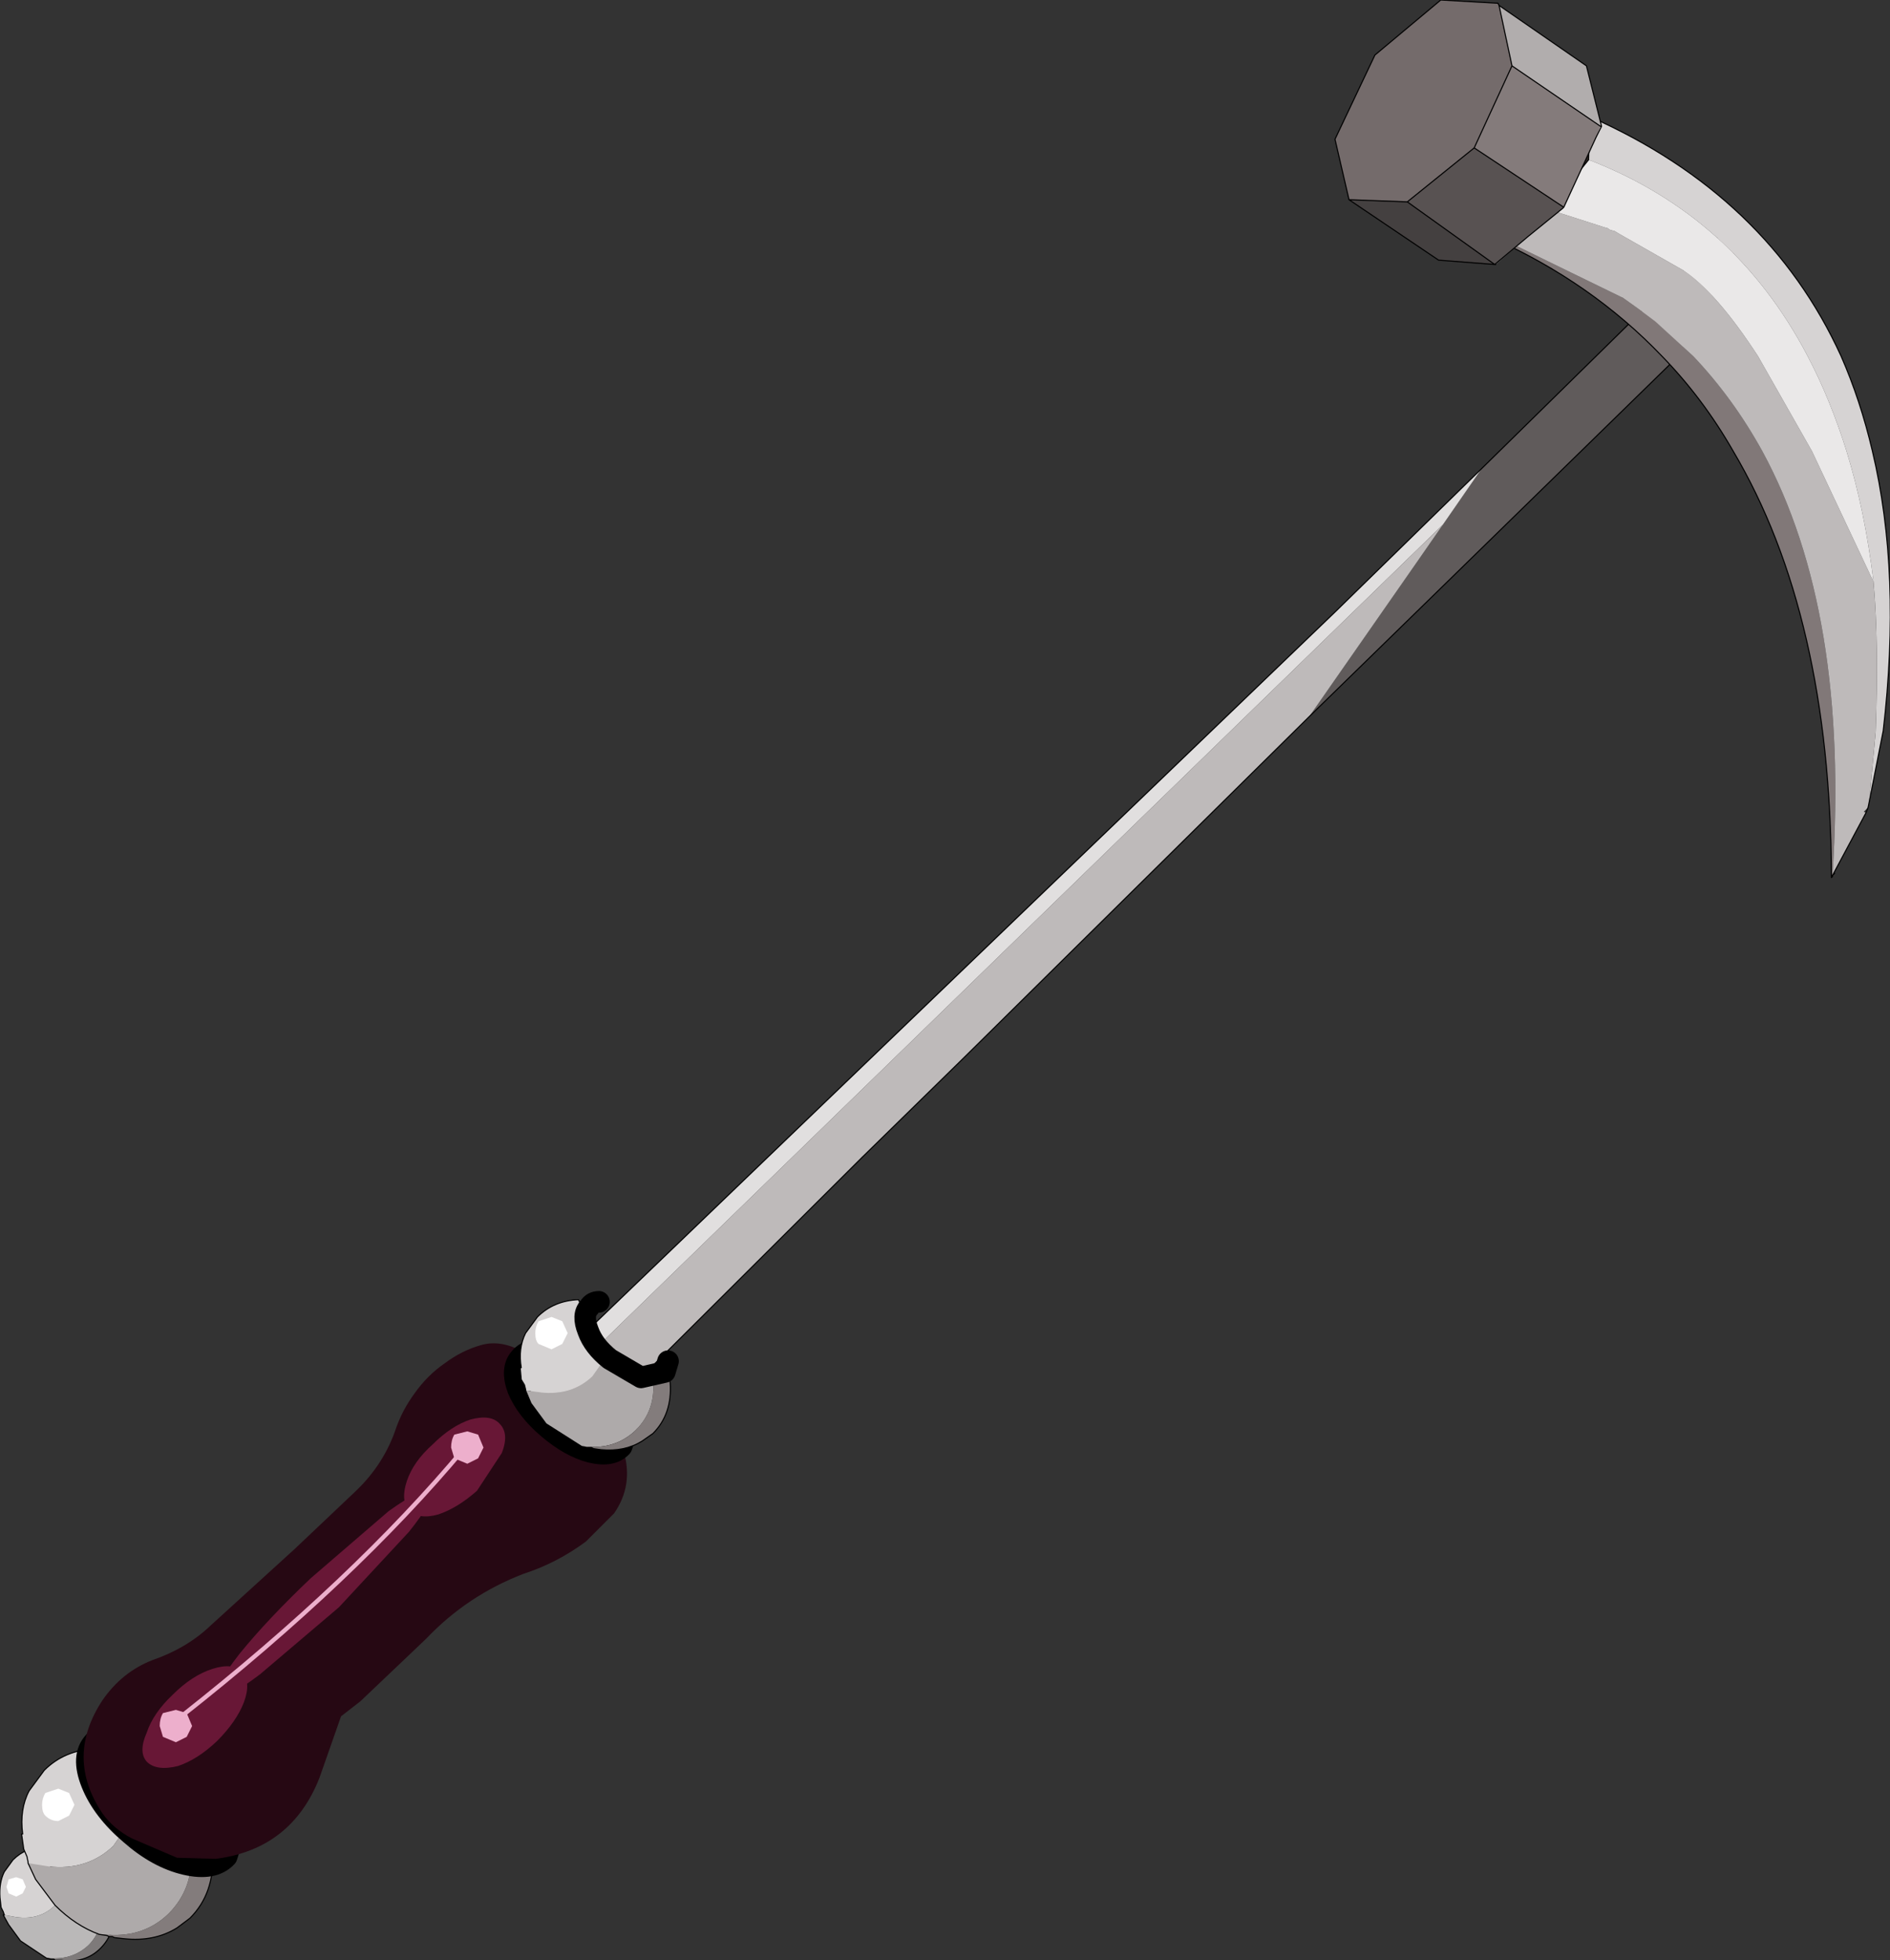 <?xml version="1.0"?>
<svg xmlns="http://www.w3.org/2000/svg" xmlns:xlink="http://www.w3.org/1999/xlink" width="51.4px" height="53.3px"><rect width="100%" height="100%" fill="#333333" stroke="none"/><g transform="matrix(1, 0, 0, 1, -249.25, -173.8)"><use xlink:href="#object-0" width="87.6" height="90.85" transform="matrix(0.587, 0, 0, 0.587, 249.25, 173.8)"/></g><defs><g transform="matrix(1, 0, 0, 1, 0, 0)" id="object-0"><path fill-rule="evenodd" fill="#d6d3d3" stroke="none" d="M0.2 88.7L0.15 88.55L0.05 88.35L0 87.9Q-0.05 87.2 0.2 86.7L0.6 86.15Q1.2 85.55 2.05 85.55L2.1 85.6L2.1 85.7L2.15 85.85L2.15 85.9L2.4 86.6L2.45 86.65L2.45 86.7L2.5 86.75L2.65 87L2.95 87.35L3.05 87.45L2.55 88.25Q1.85 88.95 0.75 88.8L0.2 88.7"/><path fill-rule="evenodd" fill="#824f3e" stroke="none" d="M2.15 85.9L2.2 86L2.3 86.35L2.4 86.6L2.15 85.9M2.95 87.35L3.2 87.55L3.25 87.55L3.05 87.45L2.95 87.35"/><path fill-rule="evenodd" fill="#bab8b8" stroke="none" d="M3.25 87.55L4.3 88.05L4.7 88.1L4.7 88.3Q4.8 89.4 4.1 90.1Q3.35 90.8 2.25 90.7L2.15 90.7L0.95 89.9L0.4 89.15L0.15 88.7L0.2 88.7L0.75 88.8Q1.85 88.95 2.55 88.25L3.05 87.45L3.25 87.55"/><path fill-rule="evenodd" fill="#7e7a7a" stroke="none" d="M4.7 88.1L4.95 88.15L5.2 88.2L5.25 88.2L5.3 88.45Q5.35 89.55 4.65 90.25Q3.95 90.95 2.85 90.8L2.55 90.8L2.5 90.75L2.4 90.75L2.35 90.75L2.15 90.7L2.25 90.7Q3.35 90.8 4.1 90.1Q4.8 89.4 4.7 88.3L4.7 88.1"/><path fill="none" stroke="#000000" stroke-width="0.05" stroke-linecap="round" stroke-linejoin="round" d="M0.2 88.7L0.15 88.55L0.05 88.35L0 87.9Q-0.05 87.2 0.2 86.7L0.6 86.15Q1.2 85.55 2.05 85.55L2.1 85.6L2.1 85.7L2.15 85.85L2.15 85.9L2.4 86.6L2.45 86.65L2.45 86.7L2.5 86.75L2.65 87L2.95 87.35L3.05 87.45L3.25 87.55L4.3 88.05L4.7 88.1L4.95 88.15L5.2 88.2L5.25 88.2L5.3 88.45Q5.35 89.55 4.65 90.25Q3.95 90.95 2.85 90.8L2.55 90.8L2.5 90.75L2.4 90.75L2.35 90.75L2.15 90.7L0.95 89.9L0.4 89.15L0.15 88.7L0.2 88.7"/><path fill-rule="evenodd" fill="#605b5b" stroke="none" d="M80.45 10.8L80.55 10.95Q80.5 11.7 77.65 16.6L77.55 16.7L66.9 27.1L60.65 33.2L65.6 26.1L66.85 24.3L68.65 21.7L77.15 13.35L78.5 12.05L79.45 11.1L79.75 10.9L80.45 10.8"/><path fill-rule="evenodd" fill="#e1dfdf" stroke="none" d="M68.65 21.7L66.85 24.3L13.25 76.4L14.35 73.85L22.3 66.35L61.85 28.35L68.65 21.7"/><path fill-rule="evenodd" fill="#bebaba" stroke="none" d="M66.85 24.3L65.6 26.1L60.65 33.2L44.6 49.05L39.95 53.6L10.35 83.05L13.25 76.4L66.85 24.3"/><path fill="none" stroke="#000000" stroke-width="0.05" stroke-linecap="round" stroke-linejoin="round" d="M80.45 10.8L79.75 10.9L79.45 11.1L78.5 12.05L77.15 13.35L68.65 21.7L61.85 28.35L22.3 66.35L14.35 73.85M60.65 33.2L66.9 27.1L77.55 16.7L77.65 16.6M60.65 33.2L44.6 49.05L39.95 53.6L10.35 83.05"/><path fill-rule="evenodd" fill="#d6d3d3" stroke="none" d="M1.3 86.3L1.3 86.25L1.25 86L1.1 85.65L1 84.95L1.05 84.95Q0.9 83.8 1.35 82.95L2.05 82Q3 81.05 4.45 81L4.5 81.1L4.5 81.25L4.6 81.5L4.6 81.6L5 82.75L5.1 82.9L5.15 82.95L5.2 83.05L5.45 83.45L5.95 84L6.15 84.2L5.25 85.5Q4.05 86.65 2.25 86.45L1.3 86.3"/><path fill-rule="evenodd" fill="#aeaaaa" stroke="none" d="M1.3 86.3L2.25 86.45Q4.05 86.65 5.25 85.5L6.15 84.2L6.35 84.35L6.4 84.4L8.2 85.2L8.8 85.3L8.85 85.65Q9 87.45 7.8 88.65Q6.6 89.8 4.8 89.6L4.6 89.6Q3.5 89.2 2.55 88.25L1.65 87.05L1.3 86.3"/><path fill-rule="evenodd" fill="#824f3e" stroke="none" d="M6.15 84.2L5.95 84L6.35 84.35L6.15 84.2M5 82.75L4.6 81.6L4.65 81.75L4.85 82.35L5 82.75"/><path fill-rule="evenodd" fill="#837c7c" stroke="none" d="M4.6 89.6L4.8 89.6Q6.6 89.8 7.8 88.65Q9 87.45 8.85 85.65L8.8 85.3L9.3 85.4L9.65 85.4L9.7 85.4L9.7 85.45L9.75 85.4L9.85 85.85Q9.95 87.7 8.8 88.85L8.2 89.3Q7.15 89.95 5.75 89.8L5.3 89.75L5.2 89.7L5.05 89.7L4.95 89.65L4.6 89.6"/><path fill="none" stroke="#000000" stroke-width="0.05" stroke-linecap="round" stroke-linejoin="round" d="M4.6 81.6L4.6 81.5L4.5 81.25L4.5 81.1L4.45 81Q3 81.05 2.05 82L1.35 82.95Q0.9 83.8 1.05 84.95L1 84.95L1.1 85.65L1.25 86L1.3 86.25L1.3 86.3L1.65 87.05L2.55 88.25Q3.5 89.2 4.6 89.6L4.95 89.65L5.05 89.7L5.2 89.7L5.3 89.75L5.75 89.8Q7.15 89.95 8.2 89.3L8.8 88.85Q9.95 87.7 9.85 85.85L9.75 85.4L9.7 85.45L9.7 85.4L9.65 85.4L9.3 85.4L8.8 85.3L8.2 85.2L6.4 84.4L6.35 84.35L6.15 84.2L5.95 84L5.45 83.45L5.2 83.05L5.15 82.95L5.1 82.9L5 82.75L4.6 81.6"/><path fill="none" stroke="#000000" stroke-width="1" stroke-linecap="round" stroke-linejoin="round" d="M10.8 85.05L10.5 86Q9.9 86.65 8.6 86.35Q7.3 86.05 6.05 84.95Q4.75 83.85 4.25 82.6Q3.75 81.35 4.35 80.7Q4.65 80.3 5.15 80.25"/><path fill-rule="evenodd" fill="#260813" stroke="none" d="M22.3 62.3Q23.2 62.05 24.2 62.6Q24.15 64.25 25.1 65.5Q25.65 66.3 26.55 66.7L28.9 67.25Q29.35 68.8 28.45 70.1L27.15 71.4Q25.8 72.4 24.25 72.9Q21.65 73.9 19.75 75.9L16.7 78.8L15.8 79.5L14.8 82.35Q13.5 85.65 10 86.1L8.2 86.05L6.1 85.15Q5.25 84.7 4.75 84Q3 81.4 4.75 78.75Q5.65 77.45 7.05 76.9Q8.65 76.35 9.75 75.3L13.65 71.75L16.5 69.05Q17.8 67.8 18.35 66.15Q18.65 65.3 19.2 64.55Q19.8 63.7 20.6 63.15Q21.4 62.55 22.3 62.3"/><path fill="none" stroke="#000000" stroke-width="1" stroke-linecap="round" stroke-linejoin="round" d="M29.05 66.25L28.8 67Q28.35 67.5 27.35 67.25Q26.4 67 25.4 66.15Q24.4 65.3 24 64.35Q23.65 63.4 24.1 62.9Q24.35 62.6 24.75 62.55"/><path fill-rule="evenodd" fill="#d6d3d3" stroke="none" d="M24.35 64.4L24.35 64.35L24.3 64.15L24.15 63.9L24.1 63.35L24.15 63.35Q24 62.45 24.35 61.75L24.9 61Q25.65 60.25 26.8 60.2L26.85 60.3L26.85 60.4L26.95 60.6L26.95 60.7L27.25 61.6L27.3 61.7L27.35 61.75L27.4 61.85L27.6 62.15L28 62.6L28.15 62.75L27.45 63.75Q26.5 64.65 25.1 64.5L24.35 64.4"/><path fill-rule="evenodd" fill="#aeaaaa" stroke="none" d="M24.35 64.4L25.1 64.5Q26.5 64.65 27.45 63.75L28.15 62.75L28.3 62.85L28.35 62.9L29.75 63.55L30.25 63.6L30.25 63.9Q30.4 65.3 29.45 66.25Q28.5 67.15 27.1 67L26.95 67L25.3 65.95L24.6 65L24.35 64.4"/><path fill-rule="evenodd" fill="#824f3e" stroke="none" d="M28.15 62.75L28 62.6L28.3 62.85L28.15 62.75M27.25 61.6L26.95 60.7L26.95 60.8L27.1 61.3L27.25 61.6"/><path fill-rule="evenodd" fill="#837c7c" stroke="none" d="M30.25 63.6L30.65 63.7L30.9 63.7L30.95 63.7L31 63.7L31.05 64.05Q31.15 65.5 30.25 66.4L29.75 66.75Q28.95 67.25 27.85 67.15L27.5 67.1L27.4 67.05L27.3 67.05L27.2 67.05L26.95 67L27.1 67Q28.5 67.15 29.45 66.25Q30.4 65.3 30.25 63.9L30.25 63.6"/><path fill="none" stroke="#000000" stroke-width="0.05" stroke-linecap="round" stroke-linejoin="round" d="M26.95 60.7L26.95 60.6L26.85 60.4L26.85 60.3L26.8 60.2Q25.65 60.25 24.9 61L24.35 61.75Q24 62.45 24.15 63.35L24.1 63.35L24.15 63.9L24.3 64.15L24.35 64.35L24.35 64.4L24.6 65L25.3 65.95L26.95 67L27.2 67.05L27.3 67.05L27.4 67.05L27.5 67.1L27.85 67.15Q28.95 67.25 29.75 66.75L30.25 66.4Q31.15 65.5 31.05 64.05L31 63.7L30.95 63.7L30.9 63.7L30.65 63.7L30.25 63.6L29.75 63.55L28.35 62.9L28.3 62.85L28.15 62.75L28 62.6L27.6 62.15L27.4 61.85L27.35 61.75L27.3 61.7L27.25 61.6L26.95 60.7"/><path fill="none" stroke="#000000" stroke-width="1" stroke-linecap="round" stroke-linejoin="round" d="M30.95 63.05L30.8 63.55L29.7 63.8L28.25 62.95Q27.5 62.35 27.25 61.65Q26.95 60.9 27.3 60.55Q27.45 60.3 27.75 60.3"/><path fill-rule="evenodd" fill="#681736" stroke="none" d="M15.7 74.45L12.05 77.55Q10.4 78.8 10.15 78.5Q9.85 78.2 11.1 76.6Q12.4 75 14.4 73.1L18 70Q19.6 68.85 19.9 69.15Q20.15 69.45 18.95 70.95L15.7 74.45"/><path fill-rule="evenodd" fill="#681736" stroke="none" d="M10.05 80.65Q9.15 81.5 8.25 81.8Q7.25 82.05 6.8 81.6Q6.4 81.15 6.8 80.25Q7.1 79.35 8 78.5Q8.9 77.6 9.85 77.3Q10.8 77 11.2 77.45Q11.65 77.9 11.3 78.85Q10.95 79.75 10.05 80.65"/><path fill-rule="evenodd" fill="#681736" stroke="none" d="M22.1 69.05Q21.2 69.85 20.3 70.15Q19.4 70.4 18.95 69.95Q18.55 69.5 18.85 68.6Q19.15 67.7 20.05 66.9Q20.9 66.05 21.8 65.75Q22.75 65.5 23.15 65.95Q23.6 66.4 23.25 67.3L22.1 69.05"/><path fill-rule="evenodd" fill="#9a9494" stroke="none" d="M69.25 10.9L69.2 11.05L69.2 10.9L69.25 10.9"/><path fill-rule="evenodd" fill="#817878" stroke="none" d="M69.2 11.05L69.25 10.9L75.2 13.8L75.55 14.05L75.9 14.3L76.7 14.9L78.45 16.5Q80.3 18.45 81.65 20.9Q85.7 28.35 84.9 40.55L84.85 40.55Q84.8 28.5 80.3 20.9Q78.9 18.45 77 16.5Q73.75 13.1 69.2 11.05"/><path fill-rule="evenodd" fill="#302925" stroke="none" d="M69.25 10.9L69.2 10.9L69.2 11.05L67.45 10.35L67.5 8.35L69.35 6.05L71.85 4.8L73.65 5.35L73.65 5.4L73.6 7.4L71.75 9.7L69.25 10.9M84.85 40.65L84.85 40.6L84.85 40.55L84.9 40.55L84.9 40.6L84.85 40.65M67.45 10.35L69.2 10.9L67.45 10.35M84.85 40.6L84.9 40.55L84.85 40.6"/><path fill-rule="evenodd" fill="#d6d3d3" stroke="none" d="M73.65 5.4Q81.9 9.05 85.3 16.5Q86.2 18.55 86.75 20.9Q88.1 26.55 87.25 33.85L86.6 37.15L86.9 33.9Q87.05 29.75 86.8 26.95Q86.4 23.65 85.55 20.9Q84.8 18.5 83.75 16.5Q80.35 10 73.6 7.4L73.65 5.4"/><path fill-rule="evenodd" fill="#bebaba" stroke="none" d="M86.6 37.15L86.55 37.4L86.35 37.6L86.45 37.65L84.9 40.55Q85.7 28.35 81.65 20.9Q80.3 18.45 78.45 16.5L76.7 14.9L75.9 14.3L75.55 14.05L75.2 13.8L69.25 10.9L71.75 9.7L74.4 10.55L74.45 10.55L74.6 10.65L74.8 10.7L75.05 10.85L77.95 12.5Q79.5 13.5 81.45 16.5L83.95 20.9L86.8 26.95Q87.05 29.75 86.9 33.9L86.6 37.15"/><path fill-rule="evenodd" fill="#443c35" stroke="none" d="M84.9 40.55L85 40.45L84.9 40.65L84.85 40.65L84.9 40.6L84.85 40.65L84.9 40.6L84.9 40.55L84.9 40.6L84.9 40.55"/><path fill-rule="evenodd" fill="#eae8e8" stroke="none" d="M86.8 26.95L83.95 20.9L81.45 16.5Q79.5 13.5 77.95 12.5L75.05 10.85L74.8 10.7L74.6 10.65L74.45 10.55L74.4 10.55L71.75 9.7L73.6 7.4Q80.35 10 83.75 16.5Q84.8 18.5 85.55 20.9Q86.4 23.65 86.8 26.95"/><path fill="none" stroke="#000000" stroke-width="0.05" stroke-linecap="round" stroke-linejoin="round" d="M69.25 10.9L69.2 10.9L67.45 10.35L69.2 11.05Q73.75 13.1 77 16.5Q78.9 18.45 80.3 20.9Q84.8 28.5 84.85 40.55L84.85 40.6L84.85 40.65L84.9 40.6L84.9 40.55L86.45 37.65L86.55 37.4L86.6 37.15L87.25 33.85Q88.1 26.55 86.75 20.9Q86.2 18.55 85.3 16.5Q81.9 9.05 73.65 5.4L73.65 5.35L71.85 4.8L69.35 6.05L67.5 8.35L67.45 10.35M84.9 40.55L85 40.45M71.75 9.7L69.25 10.9M71.75 9.7L73.6 7.4L73.65 5.4M84.9 40.6L84.85 40.65M84.9 40.55L84.85 40.6"/><path fill-rule="evenodd" fill="#746b6b" stroke="none" d="M62.5 9.25L61.85 6.45L63.7 2.55L66.75 0L69.4 0.15L69.45 0.25L70.05 3.05L68.3 6.85L65.2 9.35L62.5 9.25"/><path fill-rule="evenodd" fill="#b1adad" stroke="none" d="M69.45 0.25L73.5 3.05L74.2 5.85L74.15 5.85L70.05 3.05L69.45 0.25"/><path fill-rule="evenodd" fill="#847b7b" stroke="none" d="M73.95 6.35L72.45 9.6L68.3 6.85L70.05 3.05L74.15 5.85L73.95 6.35"/><path fill-rule="evenodd" fill="#585252" stroke="none" d="M72.45 9.6L72.4 9.65L70.8 10.95L69.25 12.25L65.2 9.35L68.3 6.85L72.45 9.6"/><path fill-rule="evenodd" fill="#8e8e8e" stroke="none" d="M70.8 10.95L69.3 12.25L69.25 12.25L70.8 10.95"/><path fill-rule="evenodd" fill="#444040" stroke="none" d="M69.25 12.25L66.65 12.05L62.5 9.25L65.2 9.35L69.25 12.25"/><path fill="none" stroke="#000000" stroke-width="0.05" stroke-linecap="round" stroke-linejoin="round" d="M62.5 9.25L61.85 6.45L63.7 2.55L66.75 0L69.4 0.15L69.45 0.25L73.5 3.05L74.2 5.85L73.95 6.35L72.45 9.6L72.4 9.65L70.8 10.95L69.25 12.25L69.3 12.25M69.25 12.25L66.65 12.05L62.5 9.25L65.2 9.35L68.3 6.85L70.05 3.05L69.45 0.25M65.2 9.35L69.25 12.25M74.15 5.85L74.2 5.85M72.45 9.6L68.3 6.85M70.05 3.05L74.15 5.85"/><path fill-rule="evenodd" fill="#ffffff" stroke="none" d="M26.05 62.25L25.55 62.5L24.95 62.25Q24.8 62.1 24.8 61.75Q24.8 61.45 24.95 61.2L25.55 61L26.05 61.2L26.3 61.75L26.05 62.25"/><path fill-rule="evenodd" fill="#ffffff" stroke="none" d="M3.2 84.1L2.7 84.35Q2.35 84.35 2.1 84.1Q1.95 83.95 1.95 83.6Q1.95 83.3 2.1 83.05L2.7 82.85L3.2 83.05L3.45 83.6L3.2 84.1"/><path fill-rule="evenodd" fill="#ffffff" stroke="none" d="M1.05 87.7L0.75 87.85L0.4 87.7L0.3 87.4L0.4 87.05L0.75 86.95L1.05 87.05L1.2 87.4L1.05 87.7"/><path fill-rule="evenodd" fill="#edafcc" stroke="none" d="M7.55 80.45L7.4 79.95Q7.4 79.6 7.55 79.35L8.15 79.2L8.65 79.35L8.9 79.95L8.65 80.45L8.15 80.7L7.55 80.45"/><path fill-rule="evenodd" fill="#edafcc" stroke="none" d="M21.05 67.55L20.9 67.05Q20.9 66.7 21.05 66.45L21.65 66.3L22.15 66.45L22.4 67.05L22.15 67.55L21.65 67.8L21.05 67.55"/><path fill="none" stroke="#edafcc" stroke-width="0.2" stroke-linecap="round" stroke-linejoin="round" d="M8.4 79.5Q16.4 73.2 21.5 67.1"/></g></defs></svg>
